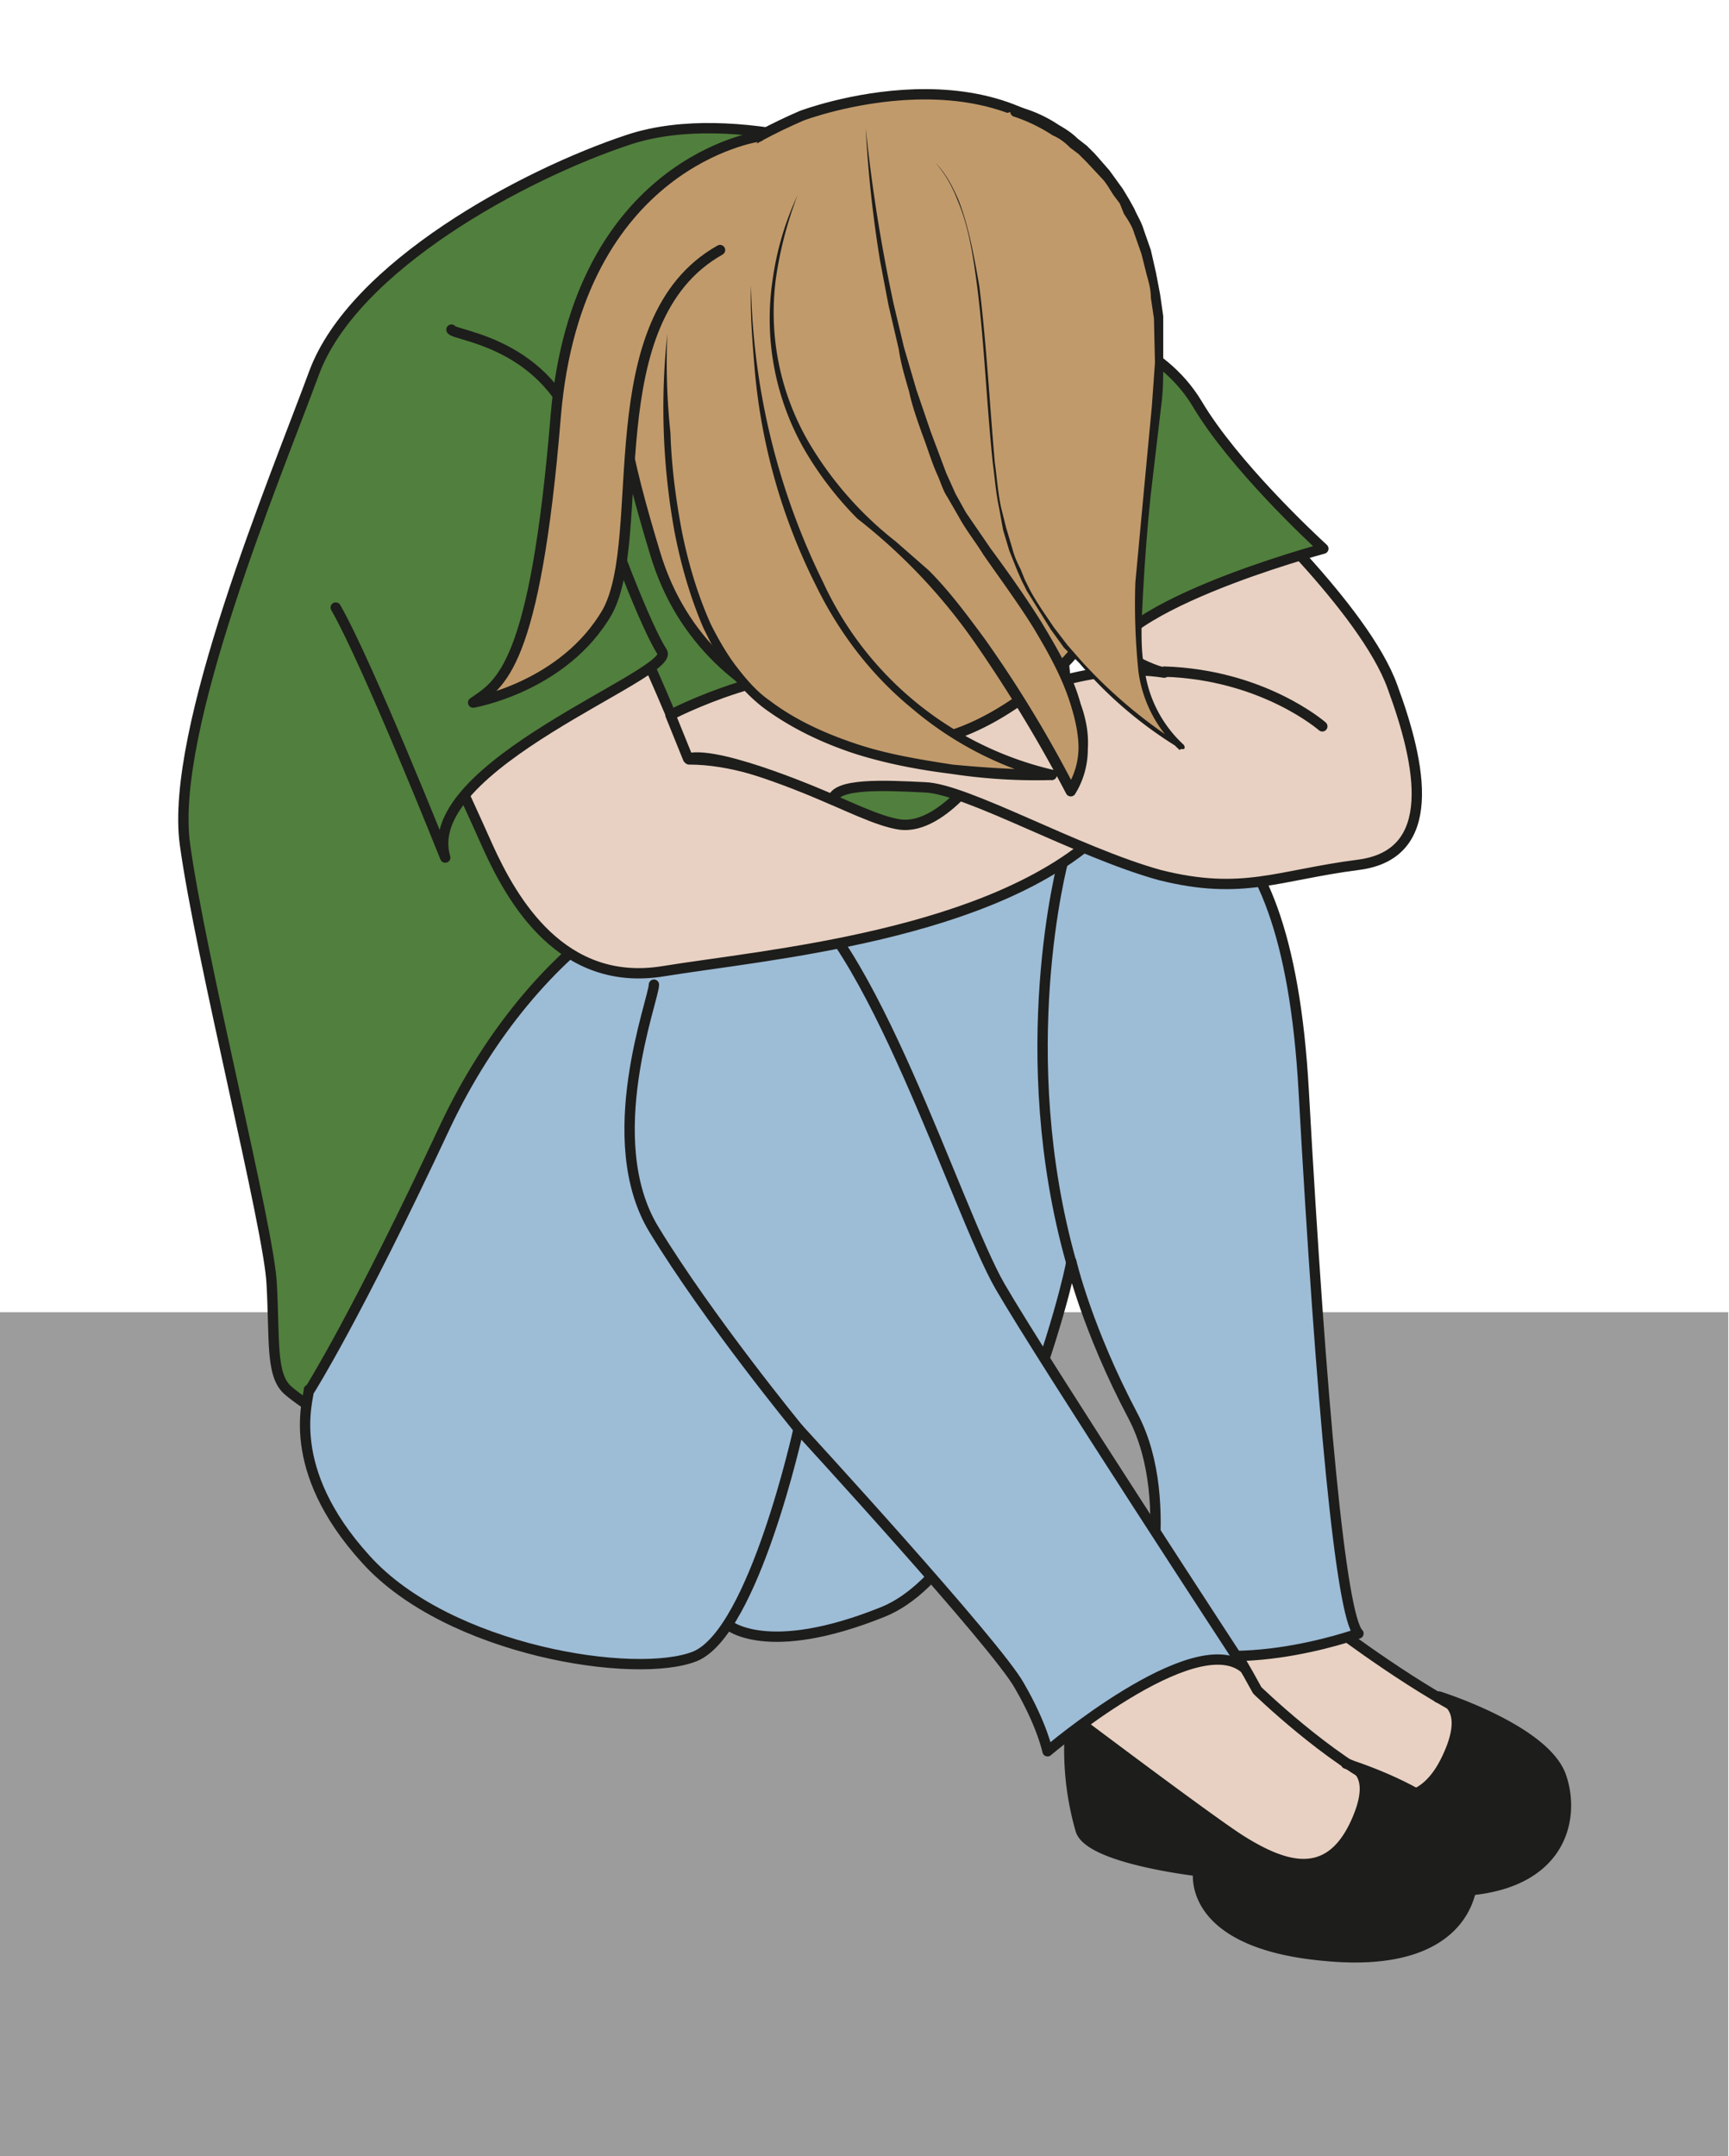 <svg viewBox="0 0 223.1 278.2" xmlns="http://www.w3.org/2000/svg"><defs><clipPath id="a"><path d="M0 208.7h167.3V0H0z"/></clipPath></defs><path d="M0 278.2h223V169.3H0z" fill="#9d9c9c"/><g clip-path="url(#a)" transform="matrix(1.333 0 0 -1.333 0 278.2)"><path d="M115.5 43.4c-1.7 2.8-3 6.4-2 10.6 1 4.2 1 12.4 1 12.4-1.5 4.3 11.3 8.2 11.3 8.2s-1-11 1.8-14.6c3-3.8-.3-5.2 1.8-9 0 0 8.2-6.2 14-8.8 5.7-2.7-2.8-13-6.9-11.2-4 1.8-17.7 10.3-17.7 10.3z" fill="#e8d1c2"/><path d="M115.5 43.4c-1.7 2.8-3 6.4-2 10.6 1 4.2 1 12.4 1 12.4-1.5 4.3 11.3 8.2 11.3 8.2s-1-11 1.8-14.6c3-3.8-.3-5.2 1.8-9 0 0 8.2-6.2 14-8.8 5.7-2.7-2.8-13-6.9-11.2-4 1.8-17.7 10.3-17.7 10.3z" fill="none" stroke="#1d1d1b" stroke-linecap="round" stroke-linejoin="round" stroke-miterlimit="10"/><path d="M139.3 44.5s10.2-3.2 11.8-7.7c1.6-4.5-.2-12.3-13.8-11C123.7 27 125 34 125 34s-10.6 1.2-11.4 4.1a28 28 0 00-.8 11S126 38.8 129 37c4.3-2.7 8.5-4 11.1 1.6 2.5 5.3-.9 5.8-.9 5.8" fill="#1d1d1b"/><path d="M139.3 44.5s10.2-3.2 11.8-7.7c1.6-4.5-.2-12.3-13.8-11C123.7 27 125 34 125 34s-10.6 1.2-11.4 4.1a28 28 0 00-.8 11S126 38.8 129 37c4.3-2.7 8.5-4 11.1 1.6 2.5 5.3-.9 5.8-.9 5.8z" fill="none" stroke="#1d1d1b" stroke-linecap="round" stroke-linejoin="round" stroke-miterlimit="10"/><path d="M112.7 59.1c3-3.8 6.9-10.1 9-14 0 0 6.9-6.7 12.7-9.4 5.7-2.7-2.8-13-6.9-11.1-4 1.8-17.7 10.3-17.7 10.3l-3.3 2c-1.7 2.8-3 6.4-2 10.7" fill="#e8d1c2" stroke="#1d1d1b" stroke-linecap="round" stroke-linejoin="round" stroke-miterlimit="10"/><path d="M130.3 38s10.2-3.1 11.8-7.6c1.6-4.5-.2-12.3-13.8-11-13.6 1.2-12.3 8.2-12.3 8.2s-10.6 1.2-11.4 4a28 28 0 00-.9 11s13.4-10.1 16.4-12c4.3-2.7 8.5-4 11.1 1.6 2.5 5.4-.9 5.8-.9 5.8" fill="#1d1d1b"/><path d="M130.3 38s10.2-3.1 11.8-7.6c1.6-4.5-.2-12.3-13.8-11-13.6 1.2-12.3 8.2-12.3 8.2s-10.6 1.2-11.4 4a28 28 0 00-.9 11s13.4-10.1 16.4-12c4.3-2.7 8.5-4 11.1 1.6 2.5 5.4-.9 5.8-.9 5.8z" fill="none" stroke="#1d1d1b" stroke-linecap="round" stroke-linejoin="round" stroke-miterlimit="10"/><path d="M85.7 193s-14.4 5.6-24.8 2.2c-10.3-3.4-26.7-12.3-30.5-22.6-3.8-10.3-14-34.6-12.5-45.6s8.2-37.4 8.4-42.6c.3-5.3-.1-8.7 1.5-10.2s16.8-12.4 30.9-5.5c14.1 7 45.8 49.4 45.8 49.4s-.5 69-18.8 75" fill="#517f3d"/><path d="M85.7 193s-14.4 5.6-24.8 2.2c-10.3-3.4-26.7-12.3-30.5-22.6-3.8-10.3-14-34.6-12.5-45.6s8.2-37.4 8.4-42.6c.3-5.3-.1-8.7 1.5-10.2s16.8-12.4 30.9-5.5c14.1 7 45.8 49.4 45.8 49.4s-.5 69-18.8 75z" fill="none" stroke="#1d1d1b" stroke-linecap="round" stroke-linejoin="round" stroke-miterlimit="10"/><path d="M60.8 96.6s32.7 35.7 42.2 35.9 21.5 1.3 23.2-29.4c1.7-30.6 3.6-50.8 5.3-52.5 0 0-13.5-4.9-21.1 0 0 0 3.7 12.6-.7 21-4.5 8.5-6 15-6 15 0-1-6.9-29.3-18.2-33.9-11.4-4.6-15.1-1.2-15.1-1.2S54 74.9 54 74.2" fill="#9dbcd6" stroke="#1d1d1b" stroke-linecap="round" stroke-linejoin="round" stroke-miterlimit="10"/><path d="M103 125.7c-.2-.6-5-19 .7-39.2" fill="none" stroke="#1d1d1b" stroke-linecap="round" stroke-linejoin="round" stroke-miterlimit="10"/><path d="M29.9 74.2c0-.9-2.5-7.6 5.5-16.4 8-8.9 26.2-11.7 31.9-9.4 5.7 2.4 10 22 10 22s19.3-21 21.4-24.9c2.2-3.8 2.7-6.3 2.7-6.3s14.1 12 19 8.1c0 0-19.3 29.5-23.6 36.9-4.2 7.3-12.6 34.5-21 38.9-8.5 4.3-24-5-32.7-23.4C34.5 81.3 30 74.2 30 74.2" fill="#9dbcd6" stroke="#1d1d1b" stroke-linecap="round" stroke-linejoin="round" stroke-miterlimit="10"/><path d="M63.3 113.4c0-1.4-5.3-15 0-23.7s14-19.3 14-19.3" fill="none" stroke="#1d1d1b" stroke-linecap="round" stroke-linejoin="round" stroke-miterlimit="10"/><path d="M38.6 146c0-.6 6.3-14 8.6-19.2 2.4-5.3 7.2-13.7 17-12.1 9.8 1.6 32 3.4 42.6 13.6s-11 7-11 7-4.4-7-8.7-6.4c-4.2.6-12.4 6.3-20.4 6.3 0 0-7.6 19.5-12.7 25" fill="#e8d1c2" stroke="#1d1d1b" stroke-linecap="round" stroke-linejoin="round" stroke-miterlimit="10"/><path d="M43.7 176.8c.2-.6 9.5-1.2 12.4-10.7 3-9.5 6.6-18.4 8-20.5s-23.7-11-21-19.9c0 0-7.5 18.8-10.6 24.2" fill="#517f3d" stroke="#1d1d1b" stroke-linecap="round" stroke-linejoin="round" stroke-miterlimit="10"/><path d="M119.7 161.2s12.4-11.4 15.1-19c2.8-7.6 4.5-16.2-3.3-17.2s-11.2-3-19.2-1c-8 2.2-18.8 8.4-22.8 8.5-4 .2-8.6.4-8.9-1.2 0 0-10.8 4.8-14 4l-1.7 4.2s10.8 5.7 19 3.8c8.3-2 9-3.6 11.9-2.7 3 .8 10 4.1 16.9 3 0 0-7.3 1.4-11.7 12" fill="#e8d1c2" stroke="#1d1d1b" stroke-linecap="round" stroke-linejoin="round" stroke-miterlimit="10"/><path d="M128 138.4s-5.7 5-15.3 5.3" fill="none" stroke="#1d1d1b" stroke-linecap="round" stroke-linejoin="round" stroke-miterlimit="10"/><path d="M105.5 176.8s6.8-1.2 10.4-7.2c3.5-5.9 11.1-13 12.2-14 0 0-22.4-6-21.1-12 0 0-7.6 4.9-9.7 8.8" fill="#517f3d" stroke="#1d1d1b" stroke-linecap="round" stroke-linejoin="round" stroke-miterlimit="10"/><path d="M77.6 197.5s19.7 7.5 28.6-6c9-13.4 5-39.6-3.6-47.4-8.4-7.7-14.2-7.2-14.2-7.2s-19.8.8-25 18.3c-5.3 17.5-8 32.7 14.2 42.3" fill="#c19a6b" stroke="#1d1d1b" stroke-linecap="round" stroke-linejoin="round" stroke-miterlimit="10"/><path d="M83.8 196.3S85 176.6 92 161c2.7-6 17.2-20.5 11.7-29 0 0-8.8 17.2-16.3 23.1-8.9 7-17 18.5-10 34.6" fill="#c19a6b"/><path d="M83.8 196.3c.6-5.8 1.5-11.4 2.7-17l1-4.2 1.2-4.1 1.4-4.1 1.5-4 .9-2 1-1.8 2.4-3.5c1.7-2.3 3.4-4.7 4.9-7.1 1.5-2.5 3-5 3.8-7.9.5-1.4.8-2.8.7-4.4 0-1.5-.4-3-1.2-4.3a.5.5 0 00-.9 0 138 138 0 01-8.7 14.4A55.3 55.3 0 0183 158.5a33 33 0 00-5.2 6.8 25.5 25.5 0 00-3 16.4 28.6 28.6 0 002.4 8.1 37.4 37.4 0 01-2.1-8.1 25 25 0 013.3-16 34.3 34.3 0 018.3-9.4l3.2-2.8c2-2 3.7-4.3 5.4-6.6a118 118 0 008.8-14.5h-.9a7.2 7.2 0 011.2 3.9c0 1.3-.3 2.7-.7 4-.8 2.7-2.2 5.2-3.7 7.7-1.5 2.4-3.2 4.7-4.8 7-.8 1.3-1.7 2.4-2.4 3.7l-1.1 1.9c-.4.6-.6 1.3-.9 2-.6 1.3-1 2.7-1.5 4-.5 1.4-1 2.8-1.3 4.2-.4 1.4-.8 2.7-1 4.1l-1 4.3-.8 4.2a118 118 0 00-1.4 12.9" fill="#1d1d1b"/><path d="M72.7 181s-1-39.6 29-47.2c0 0-18-.8-28 7-9.9 8-10.7 32-7.6 45" fill="#c19a6b"/><path d="M72.7 181a67.9 67.9 0 017-28.7 32.7 32.7 0 0122.2-18.1.5.5 0 00-.2-1 54.6 54.6 0 00-9.6.6c-3.2.4-6.4 1-9.5 2-3 1-6 2.4-8.7 4.4-1.3 1-2.4 2.2-3.4 3.5-1 1.3-1.7 2.8-2.4 4.2-1.3 3-2.2 6.2-2.8 9.3a67 67 0 00-.7 19.2 64.4 64.4 0 01.3-9.6c.1-3.2.5-6.3 1.1-9.5.6-3 1.5-6.1 2.8-9 .7-1.4 1.5-2.8 2.4-4 1-1.3 2-2.5 3.3-3.4 2.5-1.9 5.4-3.2 8.4-4.2s6.1-1.5 9.3-2c3.1-.3 6.3-.5 9.5-.5l-.1-1a33.7 33.7 0 00-13.4 7c-3.9 3.2-7 7.3-9.2 11.8a57.6 57.6 0 00-6 21.6c-.2 2.5-.4 5-.3 7.5" fill="#1d1d1b"/><path d="M98.4 198s16.2-4 13.7-28.1c-2-18.6-3.9-28 2.4-33.5 0 0-15.7 9-17.8 24.2-2 15.3-.4 32.3-9.8 34.6" fill="#c19a6b"/><path d="M98.5 198.4c1.5-.4 2.8-1 4-1.8.7-.4 1.3-.8 1.8-1.3l.9-.7.8-.8 1.4-1.6 1.3-1.8.6-1 .5-.9c.3-.7.7-1.3.9-2l.7-2 .5-2.2.4-2.1.3-2.1v-4.4c0-1.4 0-2.9-.2-4.3l-1-8.5a196 196 0 01-.9-12.8c0-1.4 0-2.8.3-4.2a12 12 0 013.8-7.3c.1-.2.1-.3 0-.4h-.3a40 40 0 00-9.8 8.3L103 146l-1.3 1.8-2.3 3.7-.5 1-.4.9-.8 2-.6 2-.4 2.2c-.3 1.4-.4 2.8-.6 4.3-.6 5.7-.8 11.4-1.5 17-.4 3-.8 5.8-1.9 8.4-.5 1.3-1.2 2.6-2.2 3.7 1-1 1.7-2.3 2.3-3.7 1-2.6 1.5-5.5 2-8.3.7-5.7 1-11.4 1.5-17.1.2-1.4.3-2.9.6-4.3l.5-2 .6-2c.2-.8.5-1.4.8-2l.4-1 .5-1c.7-1.3 1.5-2.4 2.3-3.6l1.3-1.7 1.4-1.6a47.3 47.3 0 019.8-8.2l-.3-.4a12.5 12.5 0 00-4 7.6 63.8 63.8 0 00-.3 8.6l.8 8.6.8 8.5.3 4.2-.1 4.3-.3 2c0 .8-.2 1.5-.4 2.2l-.5 2-.7 2c-.2.7-.6 1.3-1 1.9l-.4 1-.6.8c-.4.6-.7 1.2-1.2 1.7l-1.4 1.5-.8.8-.8.6c-.5.5-1 .9-1.7 1.2a16 16 0 01-3.7 1.8.5.5 0 10.2 1z" fill="#1d1d1b"/><path d="M73.5 195.5s-17.6-2.4-19.7-27c-2-24.5-5.4-26-8-27.8 0 0 8.8 1.5 13 8.8 4 7.4-1.2 28.2 10.9 35" fill="#c19a6b" stroke="#1d1d1b" stroke-linecap="round" stroke-linejoin="round" stroke-miterlimit="10"/></g></svg>